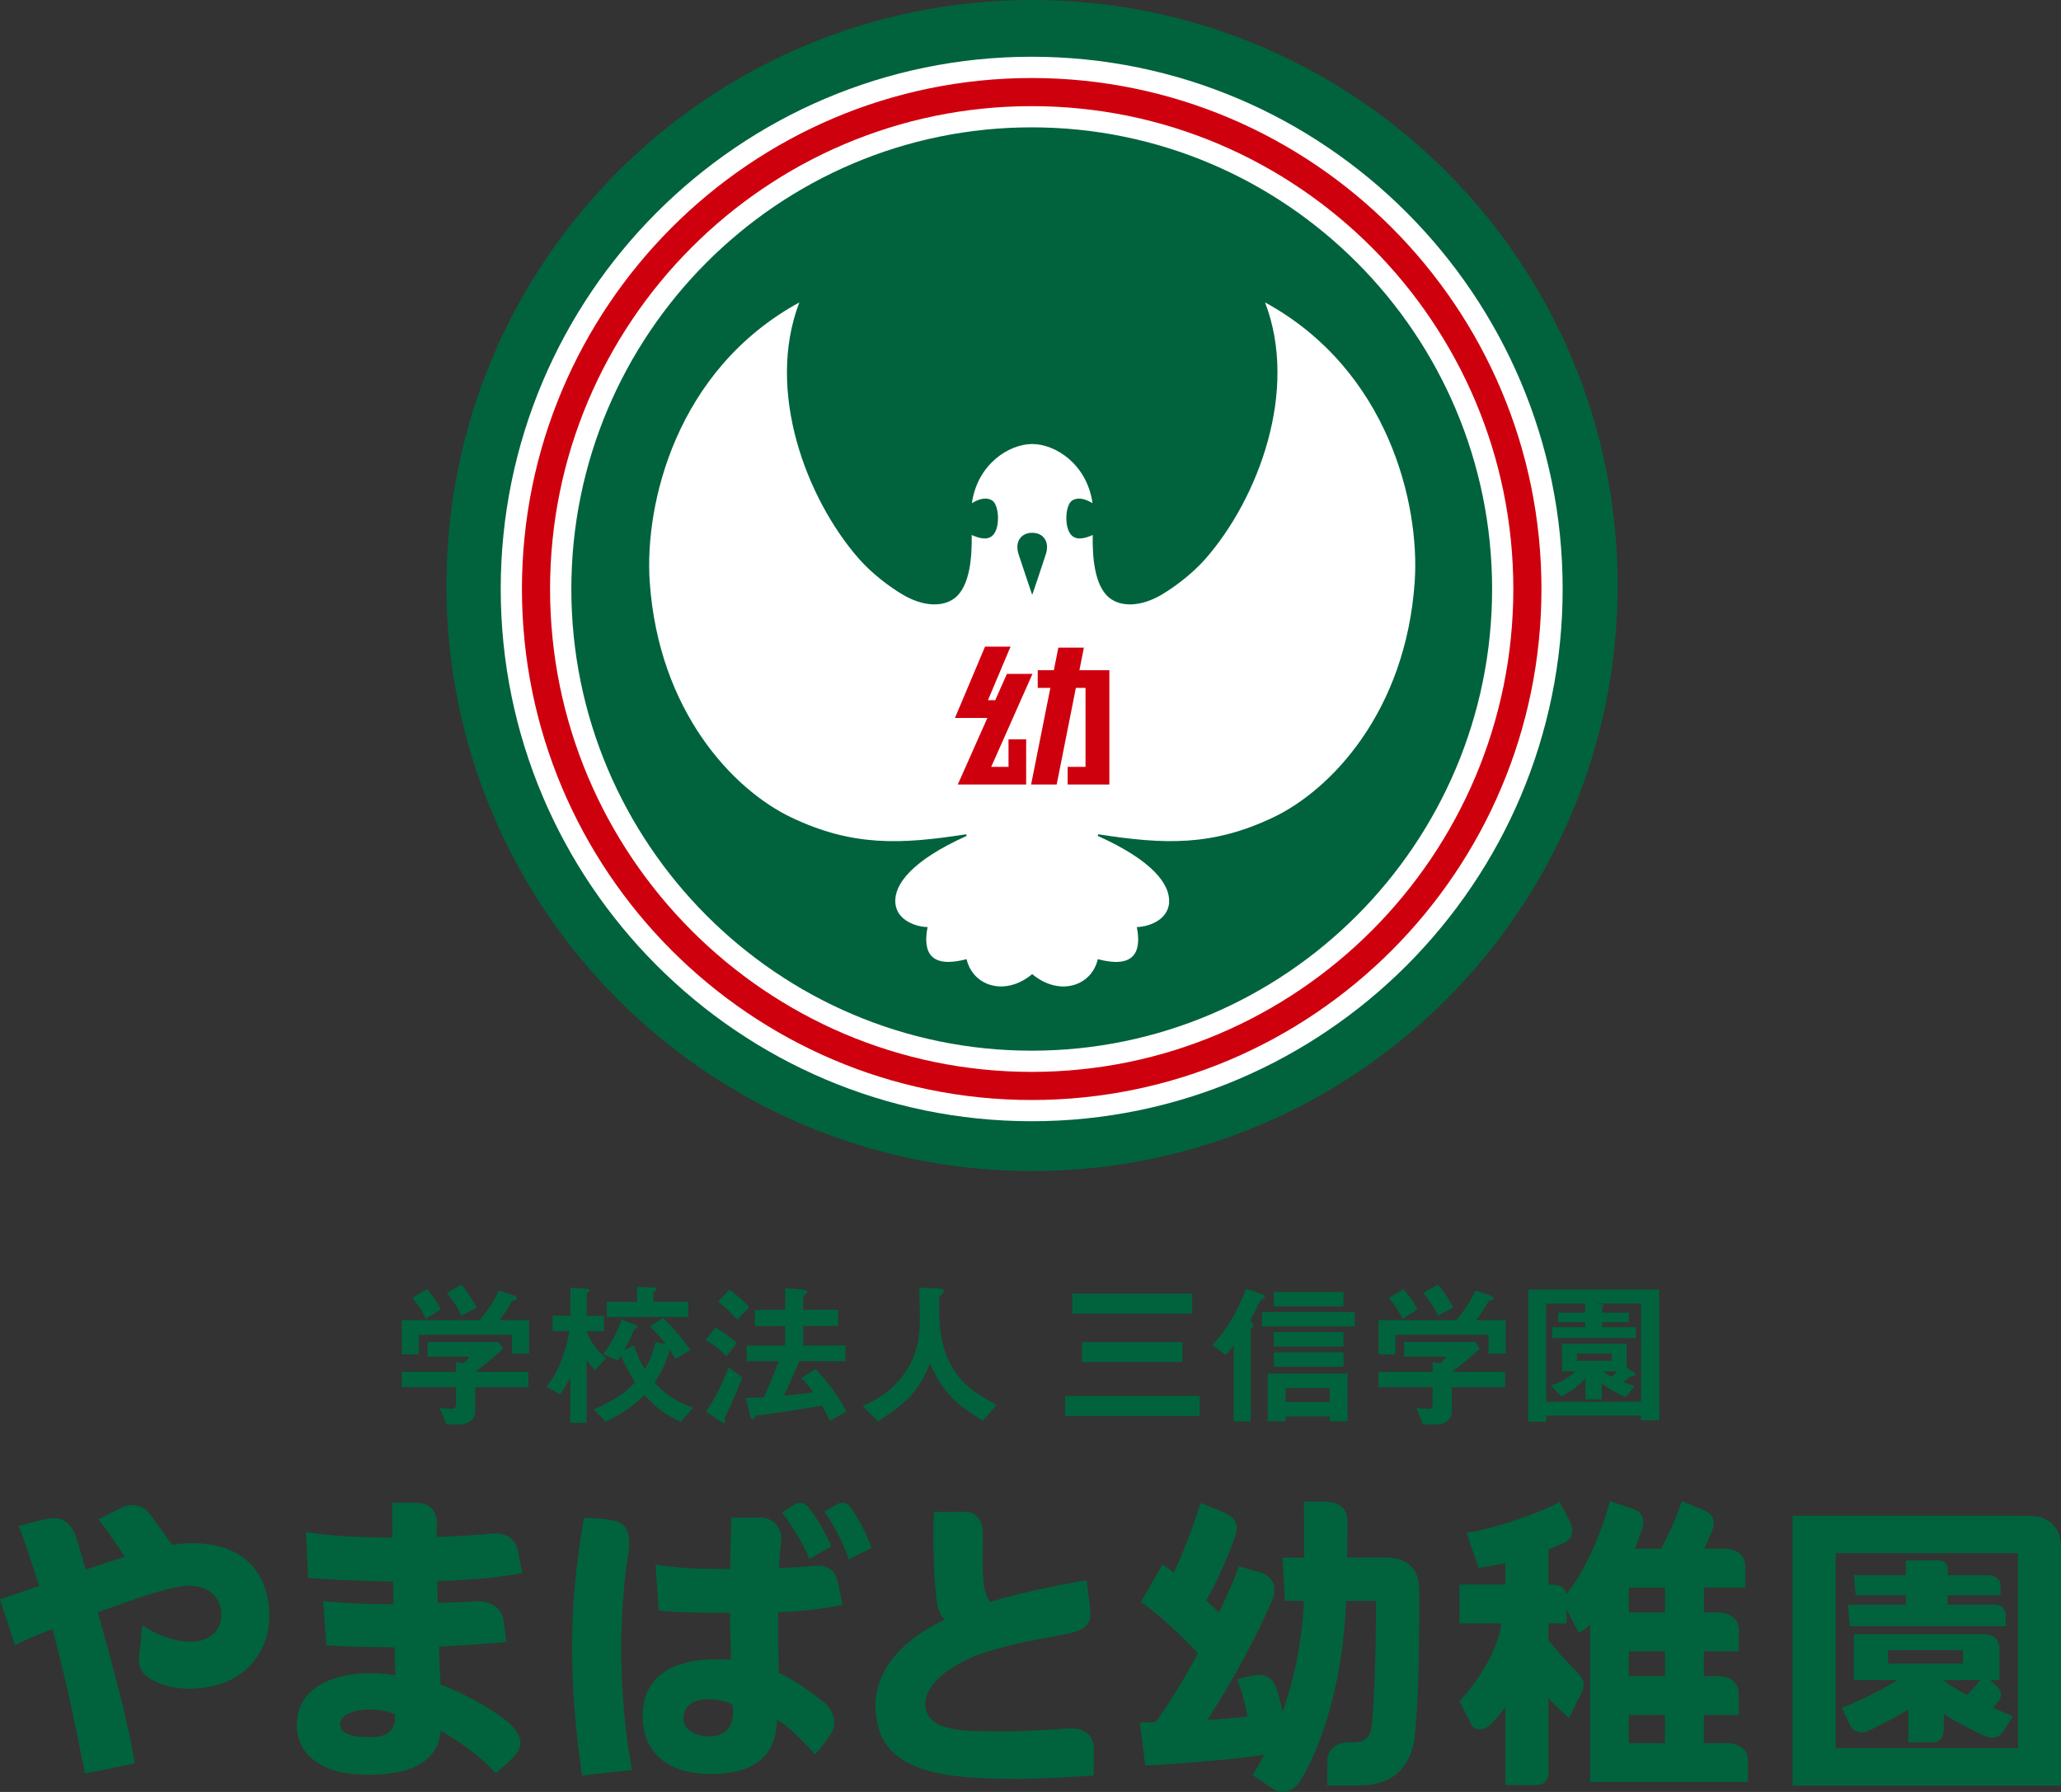 <svg width="138" height="120" viewBox="0 0 138 120" fill="none" xmlns="http://www.w3.org/2000/svg">
<rect x="0" y="0" width="138" height="120" fill="#333333" stroke="none"/>
<path d="M34.275 90.652V89.387H28.043V90.7H26.906V88.404H32.118C32.624 87.796 33.085 87.154 33.401 86.424L34.44 86.769C34.504 86.789 34.62 86.862 34.62 86.95C34.62 86.993 34.601 87.003 34.576 87.013C34.542 87.047 34.314 87.095 34.27 87.139C34.052 87.548 33.838 87.888 33.45 88.404H35.426V90.647H34.27L34.275 90.652ZM31.817 92.894V94.485C31.817 95.22 31.21 95.4 30.564 95.4H29.903L29.442 94.286C29.568 94.295 30.156 94.349 30.282 94.349C30.462 94.349 30.535 94.193 30.535 94.033V92.894H26.906V91.863H30.535V91.211L31.04 91.294C31.273 91.094 31.356 90.978 31.438 90.851H28.631V89.873H33.391L33.688 90.335C33.216 90.768 32.386 91.449 31.817 91.863H35.383V92.894H31.817ZM28.519 88.317C28.266 87.801 28.023 87.412 27.616 86.915L28.582 86.327C28.927 86.726 29.233 87.125 29.52 87.684L28.519 88.317ZM30.904 88.107C30.642 87.572 30.37 87.129 29.928 86.59L30.885 86.02C31.38 86.599 31.672 87.086 31.915 87.567L30.904 88.102V88.107Z" fill="#00633D"/>
<path d="M39.847 91.756C39.692 91.586 39.468 91.357 39.279 91.104V95.283H38.186V92.218C38.006 92.617 37.734 93.06 37.501 93.386L36.588 92.861C37.448 91.849 37.953 90.302 38.113 89.134H37.001V88.112H38.191V86.23L39.221 86.303C39.303 86.312 39.464 86.322 39.464 86.41C39.464 86.454 39.454 86.483 39.391 86.536C39.328 86.58 39.284 86.619 39.284 86.653V88.117H40.44V89.139H39.284C39.42 89.625 39.915 90.423 40.576 90.958L39.852 91.756H39.847ZM45.584 95.21C44.574 94.748 43.957 94.315 43.146 93.41C42.621 93.936 41.999 94.505 40.561 95.21L39.75 94.388C40.319 94.145 41.64 93.566 42.514 92.569C42.325 92.262 42.019 91.781 41.577 90.798C41.533 90.871 41.46 90.988 41.368 91.104L40.382 90.696C41.004 89.864 41.368 89.095 41.62 88.361L42.48 88.706C42.563 88.74 42.689 88.798 42.689 88.876C42.689 88.93 42.606 88.959 42.572 88.969C42.466 89.013 42.456 89.022 42.437 89.061C42.218 89.596 42.101 89.883 41.786 90.438L42.437 90.078C42.752 90.973 42.995 91.391 43.175 91.698C43.554 91.046 43.719 90.603 43.899 89.878L44.593 90.024C44.331 89.689 44.035 89.309 43.51 88.847L44.384 88.258C45.186 89.027 45.885 89.878 46.225 90.418L45.205 91.007C45.05 90.691 44.924 90.491 44.846 90.375C44.603 91.207 44.36 91.776 43.826 92.583C44.676 93.508 45.38 93.897 46.4 94.266L45.579 95.205L45.584 95.21ZM40.625 88.21V87.178H42.655V86.176L43.719 86.22C43.874 86.23 43.962 86.249 43.962 86.347C43.962 86.39 43.942 86.41 43.899 86.439C43.763 86.546 43.743 86.556 43.743 86.595V87.174H46.089V88.205H40.634L40.625 88.21Z" fill="#00633D"/>
<path d="M48.644 90.832C48.192 90.36 47.794 90.053 47.255 89.727L47.896 88.905C48.358 89.148 48.926 89.537 49.324 89.946L48.639 90.832H48.644ZM48.654 94.665C48.61 94.748 48.518 94.928 48.518 94.991C48.518 95.025 48.562 95.147 48.562 95.181C48.562 95.215 48.542 95.297 48.469 95.297C48.396 95.297 48.314 95.234 48.226 95.181L47.27 94.529C47.794 93.794 48.382 92.709 48.77 91.561L49.708 92.247C49.426 92.972 48.848 94.31 48.659 94.67L48.654 94.665ZM49.358 88.38C49.169 88.146 48.863 87.791 48.095 87.168L48.834 86.356C49.178 86.599 49.708 87.017 50.169 87.548L49.358 88.38ZM55.581 95.156C55.338 94.641 55.173 94.368 55.047 94.135C53.405 94.407 52.438 94.558 50.791 94.777C50.582 94.806 50.548 94.806 50.529 94.884C50.475 95.02 50.456 95.064 50.393 95.064C50.31 95.064 50.267 94.908 50.247 94.845L49.941 93.614C50.373 93.614 50.898 93.585 51.16 93.57C51.593 92.568 51.874 91.843 52.147 91.157H49.99V90.107H52.574V88.803H50.544V87.718H52.574V86.263L53.677 86.356C53.866 86.375 54.056 86.385 54.056 86.526C54.056 86.58 54.012 86.633 53.929 86.682C53.813 86.764 53.783 86.799 53.783 86.838V87.713H56.115V88.798H53.783V90.102H56.611V91.153H53.521C53.196 91.931 52.861 92.7 52.491 93.459C53.575 93.366 53.91 93.322 54.459 93.24C54.099 92.768 53.924 92.554 53.662 92.291L54.585 91.678C55.226 92.349 55.901 93.108 56.679 94.509L55.586 95.151L55.581 95.156Z" fill="#00633D"/>
<path d="M65.806 95.137C63.839 93.935 63.134 93.191 62.275 91.313C61.507 93.123 60.837 93.848 58.787 95.186L57.767 94.164C58.796 93.668 59.355 93.332 60.016 92.646C61.468 91.128 61.594 89.445 61.594 88.321C61.594 88.039 61.565 86.677 61.551 86.239L62.726 86.283C62.843 86.283 63.197 86.283 63.197 86.439C63.197 86.492 63.178 86.531 63.115 86.609C63.095 86.643 62.925 86.779 62.906 86.818C62.886 86.862 62.886 87.567 62.886 87.704C62.886 91.946 64.927 93.113 66.743 94.081L65.806 95.132V95.137Z" fill="#00633D"/>
<path d="M71.315 94.821V93.483H80.326V94.821H71.315ZM71.796 87.966V86.629H79.826V87.966H71.796ZM72.447 91.211V89.883H79.175V91.211H72.447Z" fill="#00633D"/>
<path d="M84.585 86.959C84.459 87.008 84.371 87.089 84.323 87.202C84.07 87.752 84.026 87.825 83.691 88.477C83.798 88.54 83.924 88.613 83.924 88.73C83.924 88.774 83.905 88.803 83.871 88.847C83.808 88.92 83.745 89.002 83.745 89.037V95.186H82.598V90.092C82.482 90.272 82.389 90.389 82.073 90.744L81.189 90.073C82.19 88.988 82.933 87.694 83.429 86.293L84.468 86.653C84.561 86.697 84.687 86.735 84.687 86.852C84.687 86.915 84.643 86.945 84.58 86.969L84.585 86.959ZM84.502 88.832V87.864H90.706V88.832H84.502ZM89.034 95.181V94.855H86.081V95.181H84.881V91.98H90.23V95.181H89.03H89.034ZM85.299 87.485V86.516H89.957V87.485H85.299ZM85.299 90.18V89.212H89.957V90.18H85.299ZM85.299 91.527V90.559H89.957V91.527H85.299ZM89.034 92.948H86.081V93.887H89.034V92.948Z" fill="#00633D"/>
<path d="M99.668 90.652V89.387H93.436V90.7H92.299V88.404H97.511C98.016 87.796 98.478 87.154 98.793 86.424L99.833 86.769C99.896 86.789 100.013 86.862 100.013 86.95C100.013 86.993 99.993 87.003 99.969 87.013C99.935 87.047 99.707 87.095 99.663 87.139C99.444 87.548 99.231 87.888 98.842 88.404H100.819V90.647H99.663L99.668 90.652ZM97.21 92.894V94.485C97.21 95.22 96.603 95.4 95.957 95.4H95.296L94.835 94.286C94.961 94.295 95.549 94.349 95.675 94.349C95.855 94.349 95.927 94.193 95.927 94.033V92.894H92.299V91.863H95.927V91.211L96.433 91.294C96.666 91.094 96.748 90.978 96.831 90.851H94.023V89.873H98.784L99.08 90.335C98.609 90.768 97.778 91.449 97.21 91.863H100.775V92.894H97.21ZM93.907 88.317C93.654 87.801 93.411 87.412 93.003 86.915L93.97 86.327C94.315 86.726 94.621 87.125 94.907 87.684L93.907 88.317ZM96.292 88.107C96.029 87.572 95.757 87.129 95.315 86.59L96.272 86.02C96.768 86.599 97.059 87.086 97.302 87.567L96.292 88.102V88.107Z" fill="#00633D"/>
<path d="M109.885 95.118V94.801H103.536V95.21H102.326V86.356H111.094V95.113H109.885V95.118ZM109.885 87.295H106.795L107.257 87.348C107.31 87.358 107.383 87.368 107.383 87.412C107.383 87.465 107.32 87.504 107.276 87.538V87.908H109.064V88.54H107.276V88.876H109.535V89.601H103.934V88.876H106.139V88.54H104.332V87.908H106.139V87.295H103.531V93.872H109.88V87.295H109.885ZM109.253 92.145C109.054 92.272 108.782 92.49 108.675 92.554C108.831 92.617 109.117 92.724 109.462 92.807L108.84 93.556C108.282 93.313 107.602 92.943 107.252 92.632V93.707H106.159V92.286C105.644 92.875 105.139 93.201 104.541 93.507L103.847 92.782C104.459 92.583 105.037 92.276 105.498 91.834H104.595V89.98H108.913V91.561L109.399 91.921C109.462 91.965 109.525 92.014 109.525 92.077C109.525 92.15 109.399 92.15 109.253 92.15V92.145ZM107.908 90.632H105.586V91.128H107.908V90.632ZM107.373 91.834C107.446 91.907 107.543 92.004 107.888 92.194C108.034 92.101 108.184 91.975 108.277 91.834H107.373Z" fill="#00633D"/>
<path d="M17.759 106.399C16.909 103.796 14.296 103.028 11.513 103.451C11.304 103.145 10.449 101.933 10.055 101.413C9.642 100.868 8.933 100.566 8.112 100.98C7.568 101.257 7.35 101.364 6.582 101.748C6.767 101.928 7.554 103.042 8.37 104.254C7.524 104.516 6.64 104.808 5.742 105.115C5.484 104.224 5.246 103.412 5.139 103.076C4.916 102.376 4.484 101.388 3.026 101.739C2.03 101.982 1.773 102.04 1.253 102.191C1.496 102.775 2.079 104.497 2.623 106.2C1.729 106.516 0.845 106.822 0 107.109C0 107.109 0.568 108.802 1.001 110.179C1.603 109.843 2.477 109.483 3.507 109.094C3.546 109.24 3.585 109.376 3.619 109.498C4.09 111.269 4.751 113.949 5.683 118.761C6.451 118.629 9.021 118.089 9.021 118.089C8.535 114.951 7.102 109.941 6.543 107.98C6.64 107.946 6.738 107.907 6.835 107.873C9.278 106.968 11.07 106.389 12.139 106.234C14.942 105.82 15.467 108.608 14.111 109.561C12.839 110.456 10.604 109.595 9.526 108.836C9.526 108.836 9.409 110.174 9.317 110.909C9.195 111.887 9.759 112.441 11.051 112.86C12.445 113.307 14.277 113.049 15.374 112.524C17.726 111.405 18.527 108.763 17.755 106.394L17.759 106.399Z" fill="#00633D"/>
<path d="M29.49 112.796C29.461 112.295 29.427 111.356 29.393 110.267C30.991 110.184 33.221 110.028 33.906 109.95C33.804 109.221 33.818 109.337 33.741 108.642C33.614 107.542 32.73 107.168 31.744 107.246C31.365 107.275 30.374 107.309 29.315 107.343C29.301 106.827 29.291 106.336 29.281 105.883C31.171 105.825 33.221 105.679 34.979 105.339C34.979 105.339 34.867 104.833 34.693 103.918C34.513 102.979 33.843 102.595 32.803 102.716C32.322 102.77 30.714 102.867 29.242 102.93C29.252 102.648 29.257 102.371 29.257 102.035C29.252 101.189 28.796 100.634 27.814 100.634C27.125 100.634 26.716 100.634 26.716 100.634C26.391 100.634 26.342 100.629 26.26 100.634C26.26 100.77 26.26 101.967 26.27 102.969C24.948 102.95 22.617 102.95 20.489 102.6C20.489 102.6 20.581 104.837 20.635 105.664C20.858 105.699 23.457 105.859 25.895 105.903C26.032 105.903 26.177 105.903 26.323 105.908C26.333 106.448 26.342 106.993 26.347 107.435C24.875 107.44 22.995 107.362 21.635 107.226L21.849 110.179C22.66 110.262 24.812 110.301 26.415 110.315C26.435 111.084 26.459 111.853 26.483 112.179C23.374 111.702 19.872 112.509 19.872 115.521C19.872 118.021 22.432 118.629 23.025 118.717C25.138 119.038 26.979 118.741 27.955 118.23C28.927 117.72 29.442 116.912 29.495 115.9C30.87 116.698 32.031 117.481 33.201 118.761C33.75 118.274 34.071 117.997 34.469 117.559C35.188 116.776 34.741 116.022 34.173 115.467C33.648 114.952 31.705 113.633 29.49 112.806V112.796ZM24.725 116.328C23.627 116.328 22.772 116.129 22.772 115.462C22.772 114.519 24.982 114.154 26.454 114.801C26.493 115.929 25.963 116.333 24.725 116.333V116.328Z" fill="#00633D"/>
<path d="M39.099 101.646C38.564 104.881 37.685 110.116 38.977 118.902C40.075 118.766 42.319 118.532 42.319 118.532C41.061 111.736 41.775 105.854 42.047 104.186C42.319 102.517 41.921 101.958 40.901 101.792C39.881 101.627 39.623 101.69 39.094 101.646H39.099Z" fill="#00633D"/>
<path d="M55.148 113.983C54.39 113.37 52.996 112.383 52.146 112.028C52.117 110.675 52.093 109.284 52.097 107.966C53.511 107.907 54.983 107.776 56.421 107.465C56.421 107.465 56.275 106.822 56.086 105.883C55.896 104.945 55.119 104.769 54.303 104.876C53.939 104.925 53.089 104.974 52.161 105.008C52.195 104.351 52.238 103.753 52.301 103.232C52.413 102.303 51.753 101.627 50.903 101.627C50.325 101.627 49.499 101.641 48.969 101.627C48.935 102.585 48.906 103.796 48.892 105.066C47.769 105.061 46.196 105.12 43.898 104.784C43.898 104.784 44.039 106.837 44.107 107.844C44.33 107.878 45.598 108.009 48.036 108.005C48.309 108.005 48.59 108.005 48.882 108.005C48.892 109.192 48.911 110.296 48.959 111.142C45.462 110.923 43.033 111.955 43.033 114.922C43.033 117.433 44.787 118.8 47.614 118.8C50.028 118.8 51.981 117.924 52.025 115.166C52.802 115.56 54.123 116.961 54.57 117.491C55.187 116.82 55.396 116.465 55.682 116.017C56.003 115.506 55.911 114.587 55.153 113.974L55.148 113.983ZM47.531 116.28C46.516 116.28 45.807 115.822 45.768 115.146C45.739 114.63 45.992 114.207 46.409 114.003C47.177 113.628 48.415 113.799 49.062 114.168C49.231 115.691 48.517 116.28 47.531 116.28Z" fill="#00633D"/>
<path d="M52.36 101.31C52.788 101.748 53.968 103.66 54.182 104.414L55.673 103.543C54.974 102.03 54.43 101.349 54.197 101.019C54.007 100.751 53.623 100.479 53.191 100.761C52.759 101.043 52.613 101.145 52.355 101.31H52.36Z" fill="#00633D"/>
<path d="M55.191 101.223C55.59 101.685 56.654 103.665 56.819 104.434L58.363 103.655C57.756 102.104 57.256 101.388 57.042 101.048C56.872 100.771 56.503 100.474 56.056 100.732C55.609 100.99 55.459 101.082 55.191 101.228V101.223Z" fill="#00633D"/>
<path d="M115.611 116.737H114.081V114.845H116.423V113.405C116.423 112.519 115.606 112.242 115.009 112.242H114.086V110.583H116.427V109.143C116.427 108.258 115.611 107.98 115.014 107.98H114.091V106.312H116.86V104.872C116.86 103.986 116.044 103.709 115.446 103.709H114.12C114.31 103.3 114.489 102.892 114.65 102.493C114.926 101.71 114.606 101.34 113.96 101.077L112.604 100.527C112.264 101.598 111.759 102.717 111.22 103.709H109.476C109.656 103.247 109.821 102.789 109.962 102.347C110.185 101.549 109.84 101.199 109.175 100.985L107.786 100.532C107.179 103.028 105.741 105.811 104.871 106.754C104.759 106.161 104.283 106.117 103.764 106.117H103.681V103.753C104.011 103.631 104.332 103.5 104.633 103.373C105.41 103.033 105.391 102.371 105.07 101.787L104.434 100.586C103.074 101.345 99.722 102.478 98.197 102.644L99.008 104.998C99.508 104.906 100.091 104.838 100.796 104.672V106.112H97.726V108.715H100.524C100.3 110.554 98.867 112.724 97.726 113.925L98.517 115.477C98.755 115.978 99.465 115.881 99.897 115.389C100.203 115.059 100.504 114.694 100.796 114.305V119.539H102.909C103.365 119.539 103.681 119.262 103.681 118.649V113.731C104.254 114.309 104.759 114.781 105.061 115.059L105.891 113.366C106.168 112.845 106.056 112.49 105.731 112.125C105.007 111.4 104.245 110.564 103.676 109.834V108.715H104.895V107.771L105.716 109.357C105.969 109.226 106.222 109.031 106.474 108.793V119.335H117.039V117.895C117.039 117.009 116.223 116.732 115.626 116.732L115.611 116.737ZM111.487 112.242H109.063V110.583H111.487V112.242ZM111.487 107.985H109.063V106.317H111.487V107.985ZM109.063 114.845H111.487V116.737H109.063V114.845Z" fill="#00633D"/>
<path d="M135.849 101.505H120.027V119.569H138.001V103.563C138.001 102.76 137.597 101.505 135.849 101.505ZM135.12 117.063H122.913V104.011H135.12V117.063Z" fill="#00633D"/>
<path d="M123.743 107.469L123.855 108.905H134.299V108.165C134.299 107.674 133.934 107.469 133.604 107.469H130.408V106.827H133.949V106.185C133.949 105.694 133.463 105.489 133.133 105.489H130.413V105.1C130.413 104.609 130.058 104.487 129.728 104.487H127.61V105.489H124.141L124.253 106.827H127.61V107.469H123.748H123.743Z" fill="#00633D"/>
<path d="M133.75 114.008C134.138 113.521 134.007 113.181 133.609 112.835L133.264 112.514H133.876V110.418C133.876 109.829 133.536 109.435 132.822 109.435H124.127V112.514H127.046C126.308 112.976 124.724 113.847 123.335 114.358C123.588 114.956 123.738 115.239 123.879 115.55C124.01 115.856 124.554 116.173 125.074 115.925C126.021 115.467 127.187 114.879 127.775 114.46V116.683H129.383C129.839 116.683 130.155 116.406 130.155 115.793V114.786C130.971 115.336 132.127 115.886 132.909 116.265C133.4 116.503 133.886 116.299 134.051 116.051C134.284 115.71 134.405 115.54 134.775 114.932C134.454 114.806 133.973 114.601 133.434 114.358C133.541 114.241 133.648 114.125 133.75 114.008ZM126.42 110.505H131.433V111.41H126.42V110.505ZM130.155 112.509H132.608C132.326 112.855 132.02 113.186 131.705 113.507C131.073 113.171 130.505 112.83 130.155 112.543V112.509Z" fill="#00633D"/>
<path d="M95.015 106.36C95.015 105.192 94.35 104.307 92.81 104.307H90.197L90.226 102.507C90.226 102.507 90.226 101.982 90.226 101.928C90.226 100.775 89.385 100.561 88.574 100.561H87.306L87.331 104.312H85.873L86.034 107.202H87.311C87.18 110.193 86.558 112.713 85.883 114.635C85.723 113.93 85.582 113.38 85.427 112.952C85.198 112.319 84.601 112.086 84.071 112.173C83.833 112.212 83.308 112.329 82.837 112.451C83.1 113.054 83.343 114.017 83.537 114.946C82.789 115.044 81.827 115.122 80.836 115.18C82.376 112.825 83.925 109.97 84.844 107.922C84.907 107.78 85.116 107.333 85.213 107.085C85.543 106.233 85.213 105.523 84.314 105.28C83.78 105.134 83.624 105.085 82.954 104.881C82.779 105.455 82.279 106.613 81.613 107.995C81.341 107.722 81.059 107.445 80.768 107.172C81.477 105.942 82.182 104.322 82.624 103.096L82.726 102.813C83.09 101.768 82.22 101.398 81.9 101.257C81.579 101.116 81.234 100.999 80.394 100.649C79.884 102.273 79.17 104.093 78.597 105.304C78.3 105.08 78.038 104.9 77.824 104.779L76.391 107.289C77.013 107.644 78.942 109.313 80.214 110.719C79.301 112.402 78.291 114.095 77.373 115.326C76.955 115.336 76.595 115.345 76.328 115.35L76.683 118.24C77.523 118.201 82.22 117.894 84.649 117.515C84.193 118.396 83.867 118.867 83.867 118.867L85.242 119.802C85.718 120.113 86.607 120.205 87.253 118.945C88.37 116.951 89.881 113.151 90.138 107.211H92.135C92.14 109.717 92.072 113.039 91.868 115.384C91.829 115.837 91.751 116.673 90.707 116.673C90.576 116.673 90.371 116.673 90.226 116.673C89.959 116.673 88.875 116.853 88.875 117.929V119.568C89.026 119.568 89.152 119.568 89.298 119.568C89.507 119.568 90.231 119.563 91.008 119.563C93.694 119.563 94.559 117.875 94.739 116.177C95.035 113.331 95.02 108.982 95.02 106.375L95.015 106.36Z" fill="#00633D"/>
<path d="M62.537 101.252C62.42 103.791 62.595 106.093 62.668 106.778C62.741 107.464 62.814 108.053 63.261 108.452C60.496 109.77 57.81 112.193 58.845 115.783C59.778 119.018 64.533 119.023 66.714 119.111C68.895 119.198 72.383 118.96 73.219 118.902C73.233 118.43 73.243 117.919 73.243 117.179C73.243 116.615 73.034 115.628 71.421 115.754C69.726 115.885 67.686 115.978 66.413 115.939C65.14 115.9 62.104 116.109 61.959 114.246C61.813 112.383 64.757 111.021 65.961 110.651C67.88 110.062 69.114 109.853 71.319 109.44C72.752 109.167 73.102 108.749 72.99 107.756C72.879 106.764 72.815 106.243 72.767 105.844C70.926 106.088 67.608 106.847 66.296 107.289C66.088 107.012 65.855 106.452 65.82 105.572C65.786 104.691 65.801 103.417 65.811 102.848C65.82 102.278 65.718 101.228 64.538 101.237C63.358 101.247 62.979 101.247 62.532 101.257L62.537 101.252Z" fill="#00633D"/>
<path d="M69.104 78.421C90.76 78.421 108.315 60.866 108.315 39.211C108.315 17.555 90.76 0 69.104 0C47.449 0 29.894 17.555 29.894 39.211C29.894 60.866 47.449 78.421 69.104 78.421Z" fill="#00633D"/>
<path d="M69.08 75.085C49.479 75.085 33.527 59.094 33.527 39.44C33.527 19.786 49.474 3.8 69.08 3.8C88.685 3.8 104.632 19.791 104.632 39.44C104.632 59.089 88.685 75.085 69.08 75.085ZM69.08 8.528C52.082 8.528 38.256 22.398 38.256 39.445C38.256 56.491 52.082 70.361 69.08 70.361C86.078 70.361 99.908 56.491 99.908 39.445C99.908 22.398 86.078 8.528 69.08 8.528Z" fill="white"/>
<path d="M69.08 73.664C50.263 73.664 34.948 58.31 34.948 39.444C34.948 20.578 50.258 5.225 69.08 5.225C87.902 5.225 103.212 20.578 103.212 39.444C103.212 58.31 87.902 73.664 69.08 73.664ZM69.08 7.108C51.299 7.108 36.831 21.614 36.831 39.444C36.831 57.274 51.299 71.781 69.08 71.781C86.861 71.781 101.329 57.274 101.329 39.444C101.329 21.614 86.861 7.108 69.08 7.108Z" fill="#CF000E"/>
<path d="M84.706 20.252C86.983 26.202 84.22 33.397 80.751 37.381C79.807 38.466 78.581 39.347 77.813 39.804C76.412 40.641 75.059 40.675 74.261 40.018C73.259 39.191 73.142 37.221 73.167 35.825C72.724 36.019 72.155 36.214 71.775 35.873C71.235 35.392 71.318 33.83 71.78 33.523C72.145 33.285 72.617 33.378 73.152 33.694C72.778 31.062 70.647 29.734 69.114 29.734C67.582 29.734 65.451 31.062 65.076 33.694C65.612 33.373 66.083 33.285 66.443 33.523C66.906 33.83 66.993 35.392 66.448 35.873C66.069 36.214 65.5 36.019 65.062 35.825C65.086 37.221 64.969 39.191 63.967 40.018C63.169 40.675 61.817 40.641 60.416 39.804C59.647 39.347 58.421 38.466 57.477 37.381C54.009 33.397 51.246 26.202 53.522 20.252C45.218 24.796 43.16 33.82 43.501 38.923C44.09 47.67 49.134 52.905 52.968 54.734C57.074 56.695 60.299 56.554 64.697 55.868C64.716 55.946 64.707 55.907 64.721 55.98C61.058 57.629 59.861 59.224 59.949 60.455C60.036 61.701 61.476 62.09 62.109 62.08C61.754 63.875 62.401 64.848 64.721 64.231C65.135 66.035 67.295 66.751 69.114 65.233C70.929 66.751 73.094 66.04 73.507 64.231C75.828 64.853 76.475 63.875 76.12 62.08C76.747 62.085 78.187 61.696 78.28 60.455C78.367 59.224 77.175 57.629 73.507 55.98C73.522 55.907 73.512 55.946 73.531 55.868C77.929 56.554 81.155 56.69 85.261 54.734C89.099 52.905 94.139 47.67 94.728 38.923C95.068 33.82 93.01 24.796 84.706 20.252ZM70.024 37.123C69.742 37.999 69.129 39.804 69.114 39.838C69.114 39.838 68.487 37.999 68.204 37.123C67.922 36.248 68.394 35.679 69.114 35.679C69.834 35.679 70.306 36.248 70.024 37.123Z" fill="white"/>
<path d="M72.918 44.883H72.685H72.276L72.573 43.37H70.865L70.564 44.883H69.484V46.066H70.33L69.041 52.536H70.753L72.038 46.066H72.685V51.354H71.488V52.536H72.685H73.706H74.281V44.883H72.918Z" fill="#CF000E"/>
<path d="M67.528 51.353H66.37L69.133 45.126H67.421L66.638 46.892H66.151L67.664 43.302H65.956L63.942 48.079H64.974H65.65H66.112L64.132 52.535H64.784H65.844H67.528H68.613H68.71V49.51H67.528V51.353Z" fill="#CF000E"/>
</svg>
